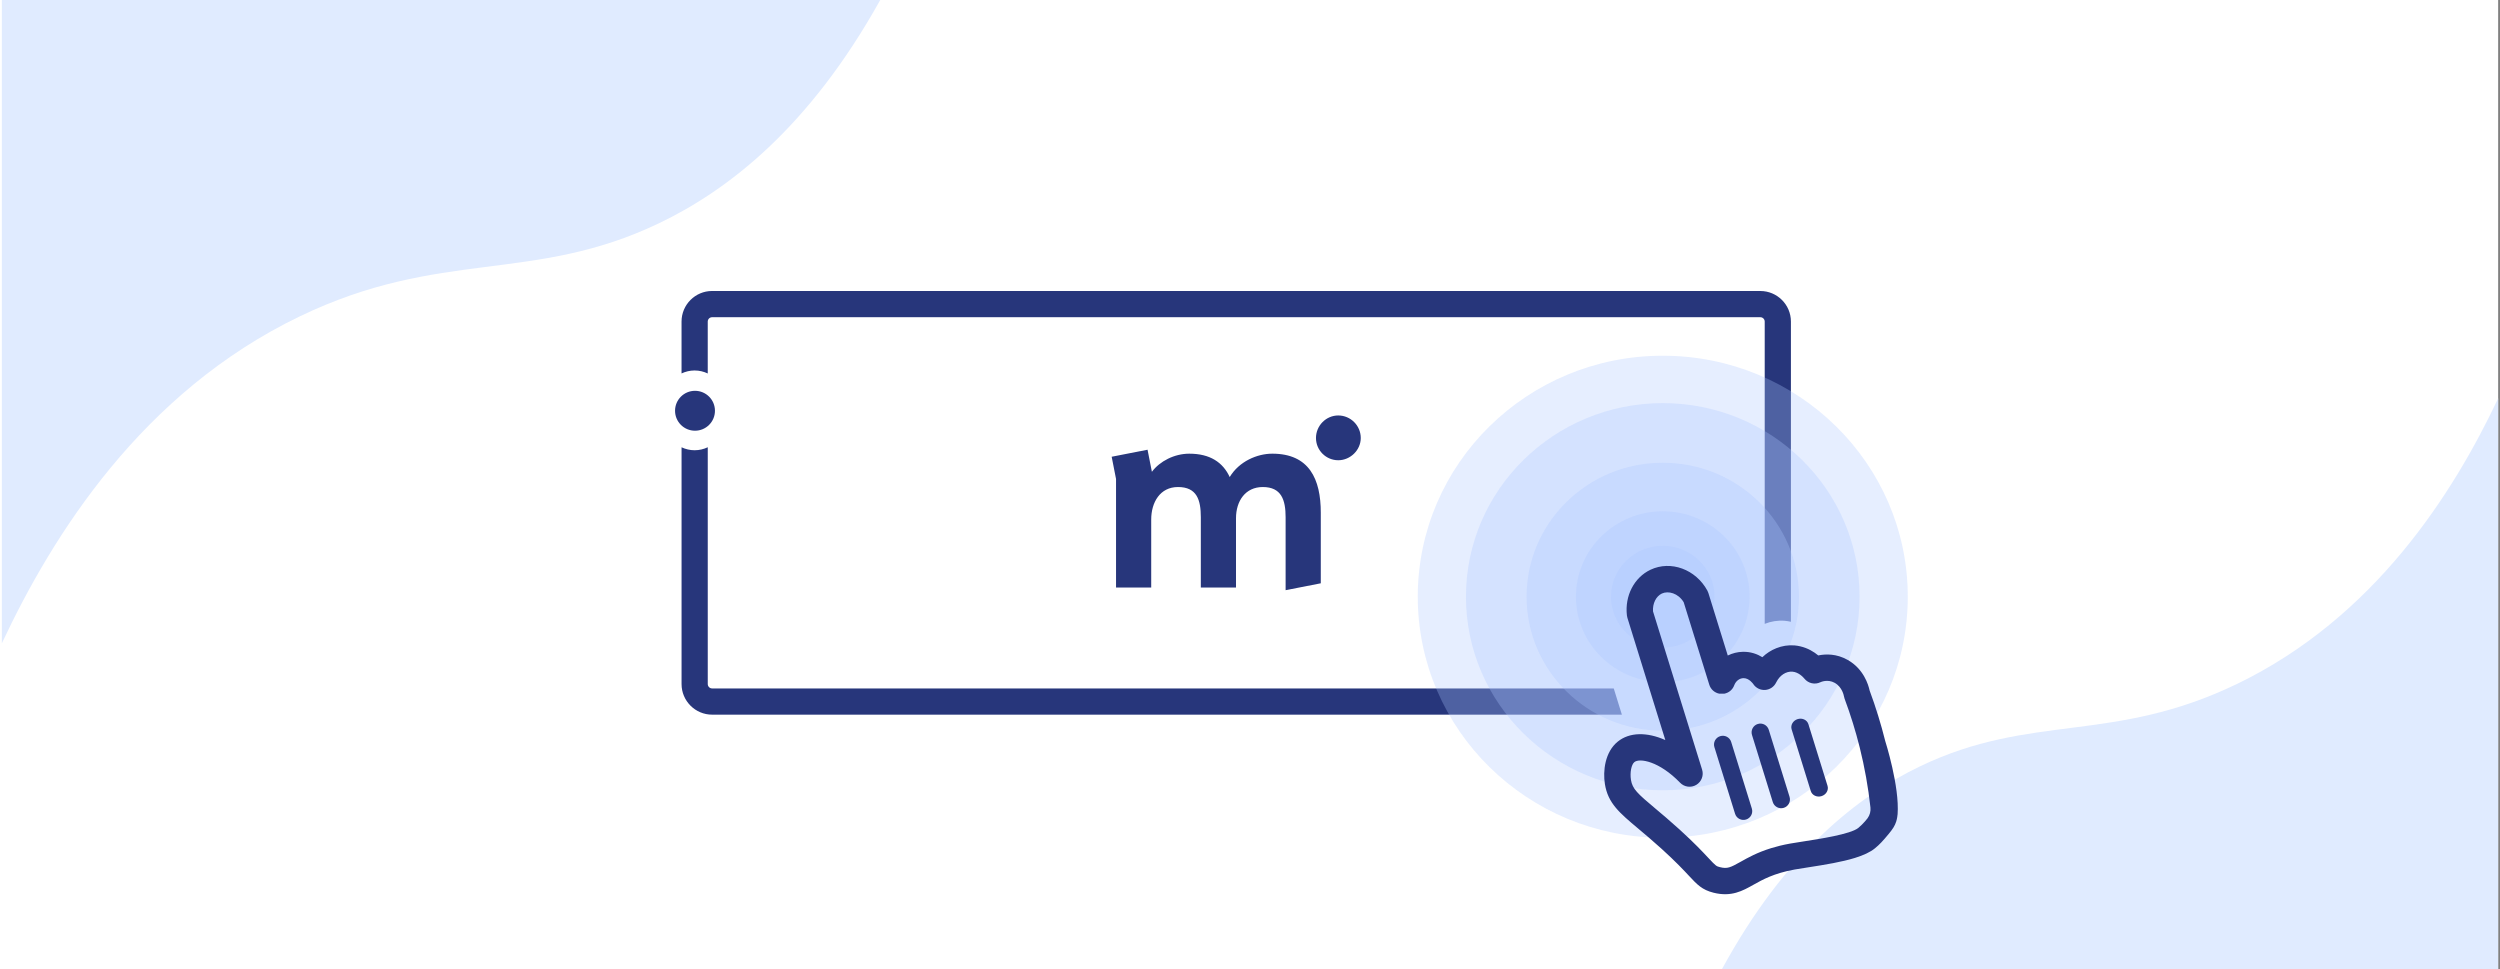 <?xml version="1.0" encoding="UTF-8"?>
<svg id="Ebene_1" data-name="Ebene 1" xmlns="http://www.w3.org/2000/svg" xmlns:xlink="http://www.w3.org/1999/xlink" viewBox="0 0 1501.11 582">
  <rect x="0" y="0" width="1501.11" height="582" fill="#808080" stroke="none"/>
  <defs>
    <style>
      .cls-1 {
        clip-path: url(#clippath);
      }

      .cls-2 {
        fill: none;
      }

      .cls-2, .cls-3, .cls-4, .cls-5, .cls-6 {
        stroke-width: 0px;
      }

      .cls-3 {
        fill: #e0ebff;
      }

      .cls-4 {
        fill: #27367b;
      }

      .cls-5 {
        fill: #abc6ff;
        opacity: .3;
      }

      .cls-6 {
        fill: #fff;
      }
    </style>
    <clipPath id="clippath">
      <rect class="cls-2" x="667.5" y="249.46" width="149.6" height="104.9"/>
    </clipPath>
  </defs>
  <rect class="cls-6" width="1500" height="582"/>
  <path class="cls-3" d="M1500,582V239.2c-27.05,57.22-74.25,131.64-156.88,171.5-74.63,36-123.2,17.31-190.12,49.38-37.28,17.87-81.02,51.88-119.11,121.92h466.11Z"/>
  <path class="cls-3" d="M1.11,0v386.28c30.44-64.97,84.11-150.73,179.02-196.38,84.56-40.67,139.6-19.55,215.42-55.78,41.6-19.88,90.29-57.43,132.98-134.12H1.11Z"/>
  <g>
    <g>
      <g class="cls-1">
        <g>
          <path class="cls-4" d="M763.91,272.41c-8.99,0-19.85,4.57-25.54,14.03-4.09-8.83-11.82-14.03-24.27-14.03-8.89,0-17.64,4.45-22.45,10.88l-2.61-13.26-21.54,4.22,2.62,13.34v.21s0,64.98,0,64.98h21.12v-40.81c0-10.4,5.36-19.54,16.08-19.54,11.34,0,13.71,7.72,13.71,18.13v42.23h21.12v-41.61c0-10.41,5.67-18.75,16.08-18.75,11.19,0,13.71,7.72,13.71,18.13v43.81l21.12-4.14v-42.36c.02-20.18-6.92-35.47-29.14-35.47Z"/>
          <path class="cls-4" d="M803.53,249.46c-7.28,0-13.36,6.09-13.36,13.53s6.09,13.36,13.36,13.36,13.53-6.09,13.53-13.36c0-7.44-6.09-13.53-13.53-13.53Z"/>
        </g>
      </g>
      <g>
        <path class="cls-4" d="M427.59,413.37c-1.45,0-2.62-1.18-2.62-2.62v-142.2c-2.39,1.14-5.06,1.8-7.88,1.8s-5.47-.65-7.85-1.78v142.18c0,10.12,8.24,18.36,18.36,18.36h546.25l-4.88-15.74H427.59Z"/>
        <path class="cls-4" d="M1057,174.72H427.59c-10.12,0-18.36,8.24-18.36,18.36v31.15c2.38-1.13,5.04-1.78,7.85-1.78s5.49.66,7.88,1.8v-31.16c0-1.45,1.18-2.62,2.62-2.62h629.41c1.45,0,2.62,1.18,2.62,2.62v181.5c3.78-1.51,7.86-2.18,12.04-1.84,1.3.11,2.51.33,3.7.6v-180.26c0-10.12-8.24-18.36-18.36-18.36Z"/>
      </g>
      <circle class="cls-4" cx="417.31" cy="246.64" r="11.98"/>
    </g>
    <g>
      <ellipse class="cls-5" cx="998.4" cy="358.29" rx="147.11" ry="144.7"/>
      <ellipse class="cls-5" cx="998.4" cy="358.29" rx="118.18" ry="116.24"/>
      <ellipse class="cls-5" cx="998.4" cy="358.29" rx="81.77" ry="80.43"/>
      <ellipse class="cls-5" cx="998.4" cy="358.29" rx="52.15" ry="51.3"/>
      <ellipse class="cls-5" cx="998.4" cy="358.29" rx="31.08" ry="30.57"/>
    </g>
  </g>
  <g>
    <path class="cls-4" d="M1139.4,489.04c1.27-16.87-7.4-44.01-7.4-44.01-2.56-10.26-5.72-20.5-9.41-30.45-.72-3.38-3.55-12.95-13.24-18.38-6.69-3.75-13.13-3.57-17.58-2.65-2.61-2.17-6.26-4.42-10.86-5.47-1.08-.25-2.19-.45-3.37-.55-3.8-.31-7.52.3-10.97,1.68-3.06,1.22-5.91,3.04-8.37,5.4-3.05-1.88-6.97-3.35-11.74-3.24-3.2.07-6.27.86-9.03,2.23l-11.64-37.53c-.15-.5-.36-.98-.61-1.44-6.97-12.8-21.97-18.3-34.14-12.54-9.85,4.67-15.54,15.7-14.17,27.47.06.48.16.96.3,1.43l14.12,45.52,4.45,14.34,4.19,13.51c-10.94-4.87-21.47-4.83-28.58.95-7.69,6.25-8.95,17.62-7.7,25.46,1.84,11.5,8.68,17.24,20.01,26.75,4.04,3.39,8.62,7.23,14.1,12.2,8.46,7.67,13.25,12.81,16.43,16.22,4.87,5.22,7.82,8.38,14.77,10.1,10.65,2.64,17.37-1.13,23.87-4.78,5.48-3.08,12.3-6.91,24.76-9.17,2.18-.39,4.9-.81,7.91-1.27,10.76-1.65,20.62-3.31,28.34-5.71,5-1.55,9.1-3.41,11.98-5.77,2.79-2.29,4.63-4.28,8.14-8.5,2.48-2.98,3.79-4.97,4.61-7.56,0,0,.64-1.99.81-4.24ZM1121.3,491.4s-2.45,3.23-5.49,5.72c-4.57,3.76-23.56,6.67-32.69,8.07-3.17.49-6.03.93-8.32,1.34-4.3.78-8.06,1.72-11.38,2.75-8.32,2.58-13.89,5.71-18.3,8.19-6.15,3.45-7.94,4.31-12.32,3.22-2.22-.55-2.4-.59-7.02-5.54-3.35-3.59-8.42-9.02-17.36-17.13-5.71-5.18-10.62-9.3-14.56-12.61-10.6-8.89-13.69-11.69-14.56-17.13-.7-4.4.22-9.19,2.06-10.69,3.12-2.54,14.93-.55,27.43,12.38,2.55,2.64,6.56,3.18,9.71,1.31,3.15-1.86,4.61-5.65,3.52-9.15l-9.7-31.27-4.45-14.34-15.33-49.43c-.32-4.7,1.8-9.04,5.29-10.7,3.82-1.79,9.78-.29,13.13,5.2l15.36,49.52c.87,2.8,3.19,4.84,6,5.4h3.05c2.68-.51,4.95-2.37,5.92-5,.95-2.57,3.12-4.26,5.54-4.32,3.42-.08,5.85,3.46,5.85,3.46,1.55,2.41,4.28,3.8,7.14,3.63,2.87-.18,5.41-1.89,6.65-4.47.03-.07.08-.14.12-.21,2.08-4.14,5.84-6.6,9.67-6.3,1.85.15,3.44.96,4.67,1.84,1.27.91,2.15,1.91,2.53,2.37,2.31,2.85,6.29,3.74,9.58,2.14.17-.09,4.32-2.03,8.6.36,4.58,2.56,5.49,7.8,5.53,8.02.08.5.21,1,.39,1.47,3.58,9.58,6.64,19.46,9.11,29.36,2.94,11.78,5.1,23.86,6.43,35.97.25,2.28-.35,4.58-1.7,6.44-.03.04-.06.09-.1.13Z"/>
    <path class="cls-4" d="M1039.47,445.47c-.86-2.76-3.81-4.31-6.59-3.44-2.78.86-4.34,3.8-3.48,6.57l12.42,40.04c.86,2.76,3.81,4.31,6.59,3.44,2.78-.86,4.34-3.8,3.48-6.57l-12.42-40.04Z"/>
    <path class="cls-4" d="M1062.04,438.18c-.86-2.78-3.82-4.34-6.6-3.47-2.78.86-4.34,3.82-3.47,6.6l12.49,40.28c.86,2.78,3.82,4.34,6.6,3.47,2.78-.86,4.34-3.82,3.47-6.6l-12.49-40.28Z"/>
    <path class="cls-4" d="M1085.85,434.84c-.79-2.55-3.69-3.93-6.47-3.06-2.78.86-4.39,3.63-3.6,6.19l11.48,37c.79,2.55,3.69,3.93,6.47,3.06,2.78-.86,4.39-3.63,3.6-6.19l-11.48-37Z"/>
  </g>
</svg>